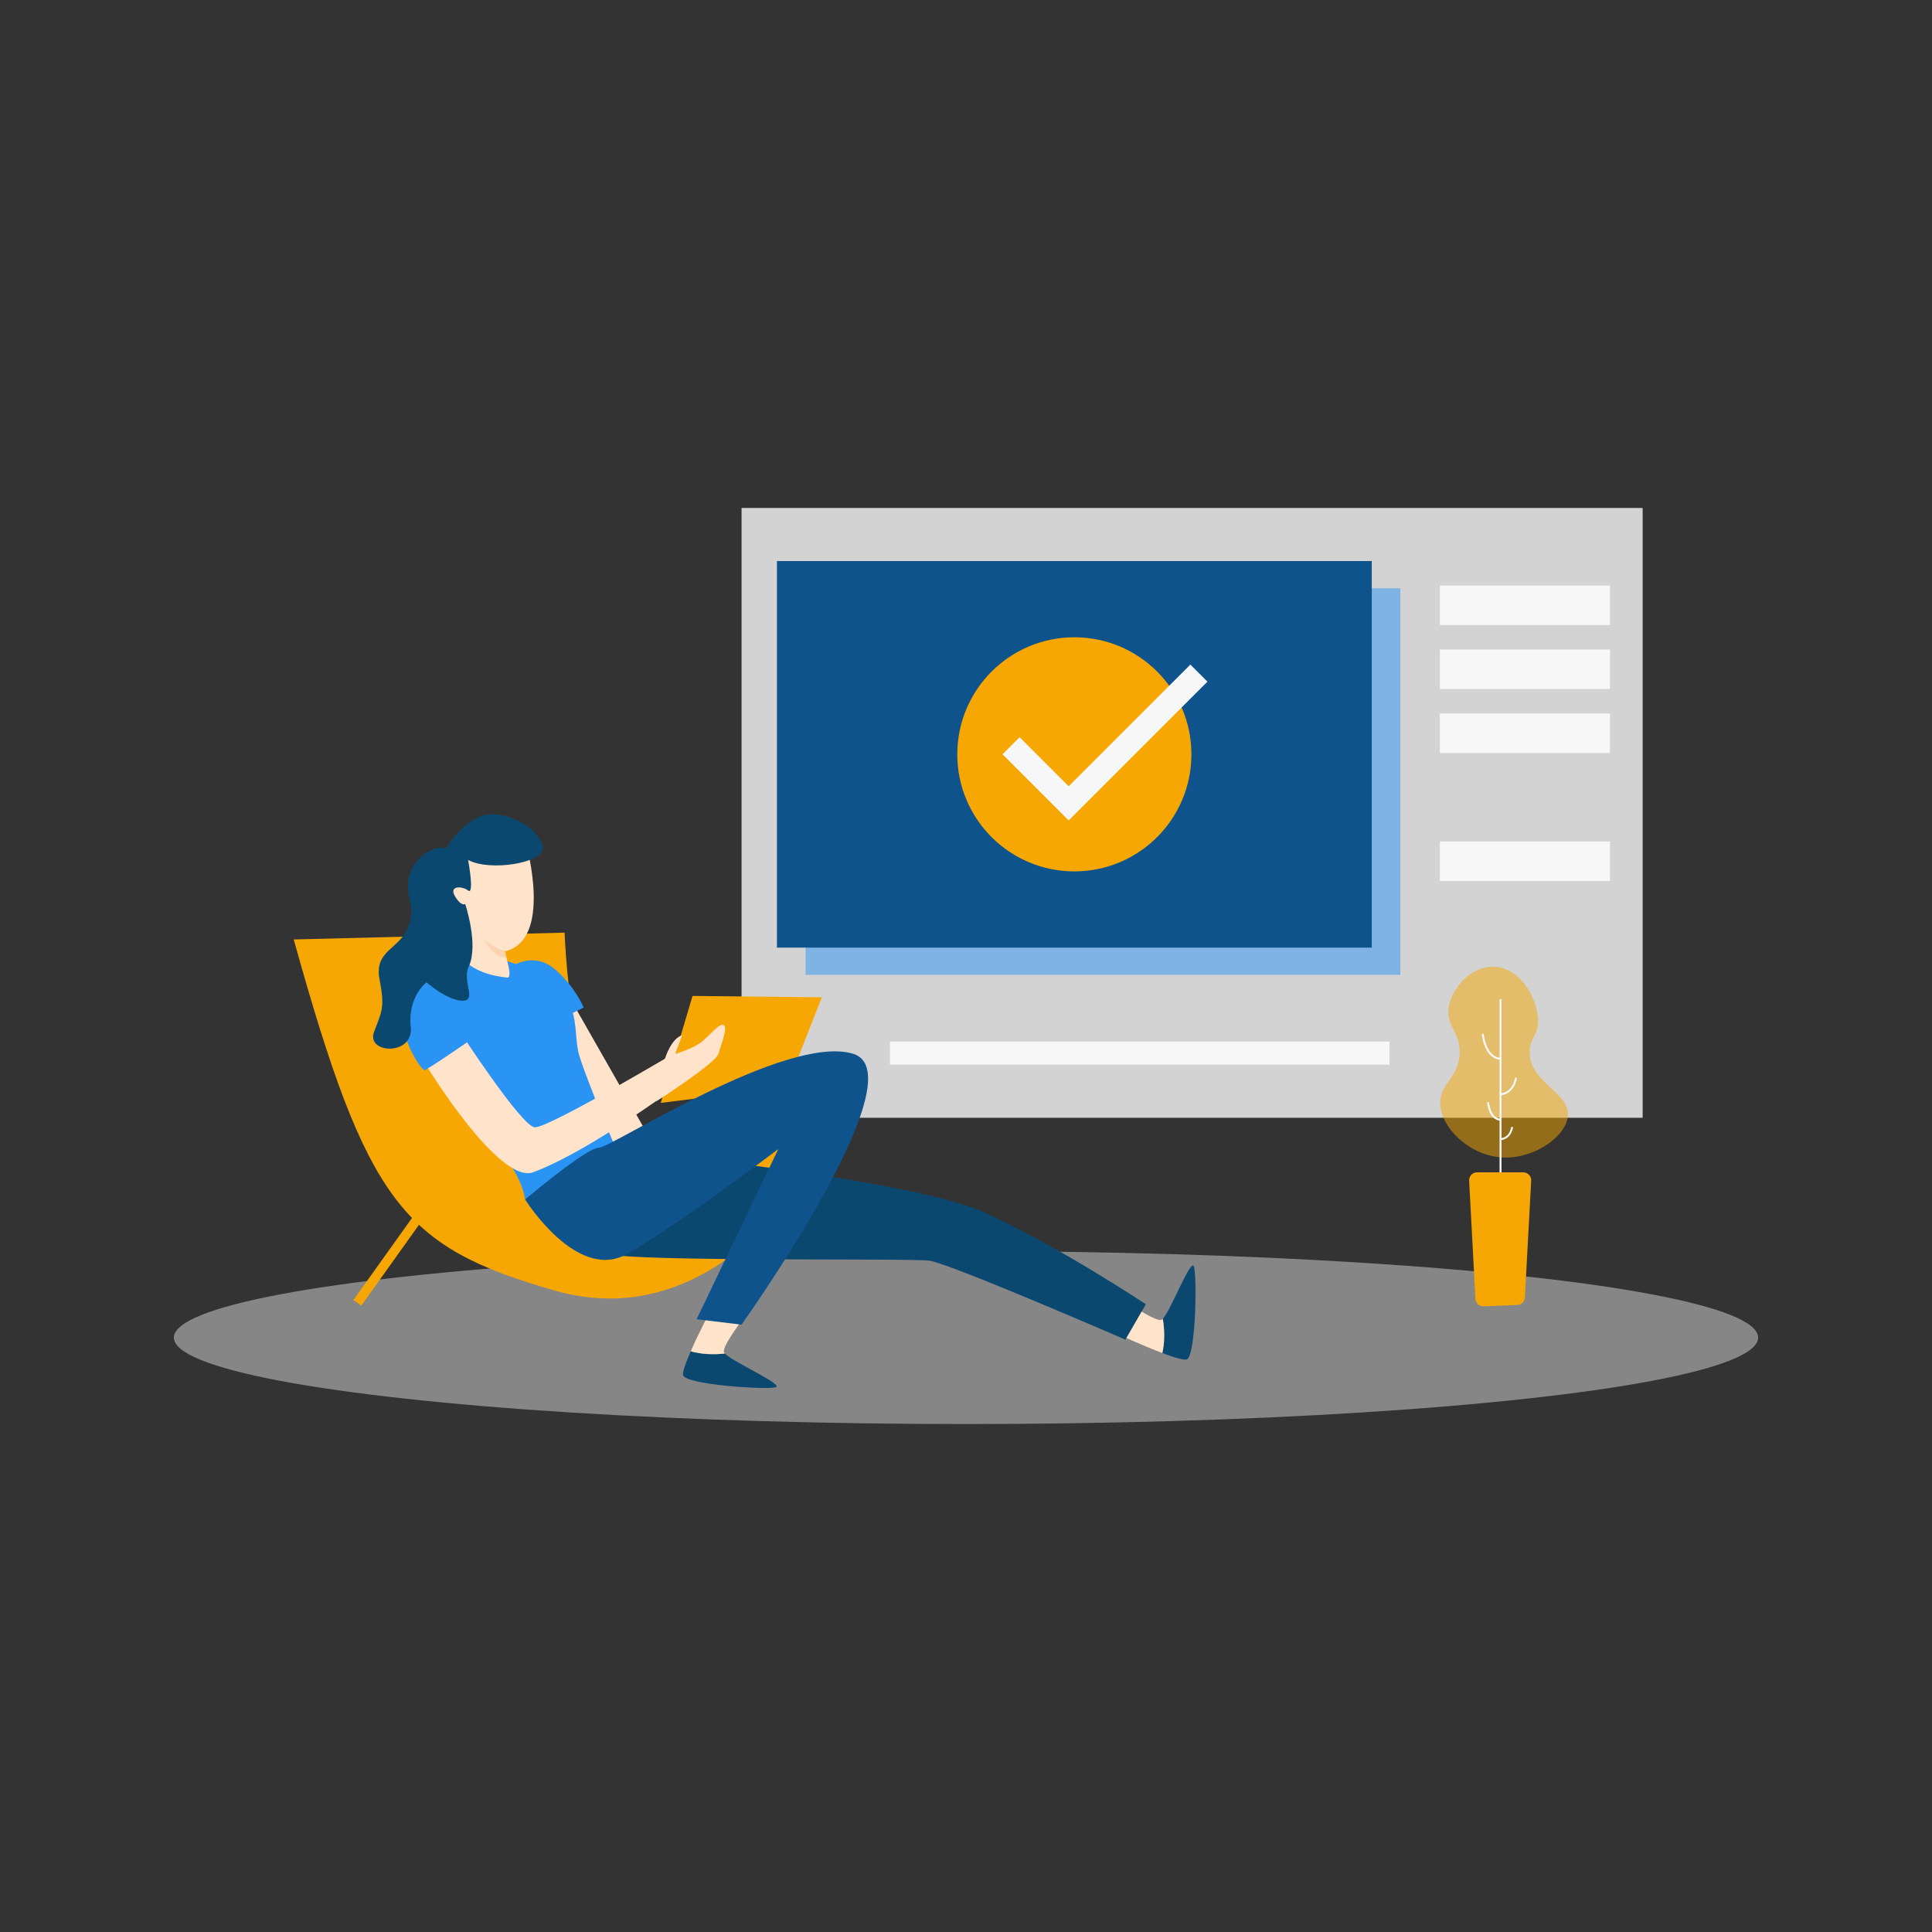 <svg xmlns="http://www.w3.org/2000/svg" xmlns:xlink="http://www.w3.org/1999/xlink" version="1.1" id="Layer_2" x="0px" y="0px" viewBox="0 0 2000 2000" enable-background="new 0 0 2000 2000" xml:space="preserve">
<rect x="0" y="0" width="2000" height="2000" fill="#333333" stroke="none"/>
<ellipse xmlns="http://www.w3.org/2000/svg" id="Floor" opacity="0.52" fill="#D3D3D3" cx="1000" cy="1384.679" rx="820" ry="89.477"/>
<g xmlns="http://www.w3.org/2000/svg" id="check">
	<rect x="767.648" y="525.845" fill="#D3D3D3" width="932.811" height="631.268"/>
	<rect x="833.874" y="608.98" opacity="0.5" fill="#2A94F4" width="615.768" height="400.179"/>
	<rect x="804.284" y="580.799" fill="#0E538C" width="615.768" height="400.179"/>
	<rect x="1490.506" y="606.162" fill="#F7F7F7" width="176.135" height="40.863"/>
	<rect x="1490.506" y="672.389" fill="#F7F7F7" width="176.135" height="40.863"/>
	<rect x="1490.506" y="738.616" fill="#F7F7F7" width="176.135" height="40.863"/>
	<rect x="1490.506" y="871.069" fill="#F7F7F7" width="176.135" height="40.863"/>
	<rect x="921.237" y="1078.204" fill="#F7F7F7" width="517.132" height="23.954"/>
	<circle fill="#f6a704" cx="1112.168" cy="780.888" r="121.181"/>
	<polyline fill="none" stroke="#F7F7F7" stroke-width="25" stroke-miterlimit="10" points="1046.646,771.974 1106.286,831.615    1241.099,696.802  "/>
</g>
<g xmlns="http://www.w3.org/2000/svg" id="Person">
	<g>
		<path fill="#f6a704" d="M304.06,972.523l280.407-7.045c0,0,8.454,259.271,104.272,255.043    c95.817-4.227,119.772-50.727,119.772-50.727l19.727,54.954c0,0-95.817,156.408-253.634,111.317S380.151,1245.885,304.06,972.523z    "/>
	</g>
	<g>
		<g>
			<path fill="#0B4870" d="M1203.744,1365.209c1.919,11.898,2.07,24.167-0.492,35.454c11.302,4.263,21.368,7.409,24.958,6.705     c9.778-1.917,11.036-86.64,7.711-96.345C1232.824,1301.979,1212.176,1356.338,1203.744,1365.209z"/>
		</g>
		<g>
			<path fill="#FFE3CA" d="M1203.744,1365.209c-0.615,0.647-1.168,1.061-1.641,1.182c-6.963,1.771-40.133-21.369-40.133-21.369     l-1.354,37.626c0,0,23.155,10.667,42.637,18.015C1205.814,1389.376,1205.663,1377.107,1203.744,1365.209z"/>
		</g>
	</g>
	<g>
		<path fill="#FFE3CA" d="M591.513,1035.932c0,0,69.045,121.181,80.318,140.908c11.273,19.727-14.091,23.954-14.091,23.954    l-26.773-1.409l-43.682-111.317l4.227-56.363"/>
	</g>
	<g>
		<path fill="#FFE3CA" d="M509.786,978.159c3.409,4.091,8.141,5.862,13.232,6.611c49.275-11.952,21.995-109.474,21.995-109.474    l-81.727,11.273l4.227,71.863c0,0,2.86,10.202,12.372,18.304l-3.917,18.332l56.363,31l-8.055-34.93    C518.708,988.004,513.791,983.766,509.786,978.159z"/>
	</g>
	<g>
		<path fill="#FCD2B1" d="M523.018,984.771c-5.091-0.749-18.277-8.157-21.686-12.248c5.636,11.273,12.682,18.318,22.944,18.615    l-1.456-6.313C522.888,984.808,522.95,984.787,523.018,984.771z"/>
	</g>
	<g>
		<path fill="#2A94F4" d="M478.786,992.25c0,0-42.272,18.318-47.909,45.091c-5.636,26.773,33.818,105.681,71.863,139.499    c38.045,33.818,40.863,64.818,40.863,64.818l92.999-54.954c0,0-26.773-62-36.636-92.999c-9.864-31,11.273-71.863-74.681-98.636    c0,0,4.751,17.339,0,16.909C490.583,1008.838,478.786,992.25,478.786,992.25z"/>
	</g>
	<g>
		<path fill="#0B4870" d="M649.285,1190.93c0,0,291.68,29.591,367.77,63.409c76.09,33.818,169.09,95.817,169.09,95.817    l-21.136,36.636c0,0-181.771-78.908-202.908-81.727c-21.136-2.818-304.361,1.409-332.543-7.045    C601.376,1289.566,649.285,1190.93,649.285,1190.93z"/>
	</g>
	<g>
		<path fill="#2A94F4" d="M532.061,999.176c0,0,21.406-13.971,42.542,4.347c21.136,18.318,29.591,39.454,29.591,39.454    l-28.182,14.091L532.061,999.176z"/>
	</g>
	<g>
		<path fill="#FFE3CA" d="M440.741,1102.158c0,0,75.915,124.593,111.317,111.317c67.636-25.363,178.953-111.317,178.953-111.317    l-19.727-19.727c0,0-143.726,85.954-157.817,84.545c-14.091-1.409-78.909-101.454-78.909-101.454L440.741,1102.158z"/>
	</g>
	<g>
		<g>
			<path fill="#0B4870" d="M750.425,1401.174c-11.981,1.301-24.241,0.818-35.381-2.324c-4.841,11.066-8.504,20.957-7.987,24.578     c1.409,9.864,85.954,15.5,95.817,12.682C812.067,1433.484,758.848,1410.053,750.425,1401.174z"/>
		</g>
		<g>
			<path fill="#FFE3CA" d="M750.425,1401.174c-0.615-0.648-0.999-1.221-1.095-1.7c-1.409-7.045,23.415-38.975,23.415-38.975     l-37.505-3.298c0,0-11.85,22.573-20.195,41.649C726.183,1401.992,738.444,1402.476,750.425,1401.174z"/>
		</g>
	</g>
	<g>
		<path fill="#2A94F4" d="M418.196,1061.295c0,0-1.379-36.486,14.81-44.311c16.189-7.825,38.735,16.13,59.871,55.584    c0,0-50.727,35.227-53.545,35.227C436.514,1107.795,418.196,1081.022,418.196,1061.295z"/>
	</g>
	<g>
		<polygon fill="#f6a704" points="716.921,1031 684.032,1141.718 814.147,1125.408 850.783,1032.409   "/>
	</g>
	<g>
		<path fill="#0E538C" d="M543.604,1241.657c0,0,53.545,85.954,105.681,56.363c52.136-29.591,156.408-108.499,156.408-108.499    l-84.545,176.135l46.5,5.636c0,0,184.589-259.271,115.545-280.407c-69.045-21.136-250.516,97.346-263.348,97.286    S543.604,1241.657,543.604,1241.657z"/>
	</g>
	<g>
		<path fill="#FFE3CA" d="M706.188,1071.608l-7.195,19.427c0,0,19.337-5.786,27.792-12.832s18.318-19.727,22.545-16.909    c4.227,2.818-2.818,19.727-5.636,29.591c-2.818,9.864-64.128,49.078-64.128,49.078S684.182,1079.103,706.188,1071.608z"/>
	</g>
	<g>
		<path fill="#0B4870" d="M484.602,890.257c0,0,6.866,37.176-0.18,31.539c-5.925-4.74-19.937-5.157-13.491,5.876    c6.446,11.033,10.673,8.215,10.673,8.215s14.091,42.272,3.718,64.458c-7.359,15.74,8.964,35.587-6.536,35.587    s-37.356-19.038-37.356-19.038s-19.517,14.93-16.189,45.81c3.328,30.88-46.5,28.182-38.045,5.636    c8.454-22.545,11.273-25.363,5.636-54.954c-5.636-29.591,21.136-31,29.591-53.545c8.454-22.545-1.409-25.363,0-46.5    c1.409-21.136,23.954-39.454,39.454-35.227c0,0,22.545-38.045,50.727-35.227c28.182,2.818,49.318,22.545,49.318,35.227    C561.922,893.356,507.328,902.399,484.602,890.257z"/>
	</g>
	<g>
		
			<rect x="348.824" y="1300.463" transform="matrix(0.581 -0.814 0.814 0.581 -890.502 873.35)" fill="#f6a704" stroke="#f6a704" stroke-width="7" stroke-miterlimit="10" width="109.092" height="3"/>
	</g>
</g>
<g xmlns="http://www.w3.org/2000/svg" id="Plant">
	<g opacity="0.5">
		<path fill="#f6a704" d="M1554.647,1198.157c-34.411-2.132-63.576-31.582-63.803-56.415c-0.187-20.512,19.479-25.839,20.148-51.714    c0.578-22.349-13.863-27.308-11.417-46.341c2.568-19.984,22.14-42.937,45.669-42.983c27.042-0.052,45.446,30.179,47.013,54.4    c1.065,16.465-9.004,18.741-8.731,34.252c0.559,31.735,40.174,40.773,39.625,64.474    C1622.648,1175.588,1588.519,1200.256,1554.647,1198.157z"/>
	</g>
	<g>
		<rect x="1552.333" y="1034.285" fill="#F7F7F7" width="2" height="180.662"/>
	</g>
	<g>
		<path fill="#F7F7F7" d="M1553.065,1097c-16.717-1.124-19.036-25.654-19.127-26.697l1.992-0.174    c0.021,0.238,2.26,23.866,17.27,24.875L1553.065,1097z"/>
	</g>
	<g>
		<path fill="#f6a704" d="M1529.024,1213.604h47.883c4.692,0,8.423,3.938,8.17,8.623l-6.522,120.948    c-0.227,4.216-3.625,7.566-7.843,7.735l-34.859,1.394c-4.473,0.179-8.26-3.271-8.498-7.741l-6.501-122.343    C1520.604,1217.538,1524.334,1213.604,1529.024,1213.604z"/>
	</g>
	<g>
		<path fill="#F7F7F7" d="M1553.065,1160.131c-11.963-0.805-13.611-18.232-13.676-18.975l1.992-0.173    c0.015,0.165,1.563,16.462,11.818,17.151L1553.065,1160.131z"/>
	</g>
	<g>
		<path fill="#F7F7F7" d="M1552.445,1133.939l-0.098-1.998c14.016-0.679,16.063-16.353,16.082-16.511l1.986,0.238    C1570.395,1115.845,1568.128,1133.18,1552.445,1133.939z"/>
	</g>
	<g>
		<path fill="#F7F7F7" d="M1553.117,1180.28l-0.098-1.998c9.885-0.479,11.324-11.252,11.38-11.711l1.986,0.24    C1566.37,1166.94,1564.699,1179.719,1553.117,1180.28z"/>
	</g>
</g>
</svg>